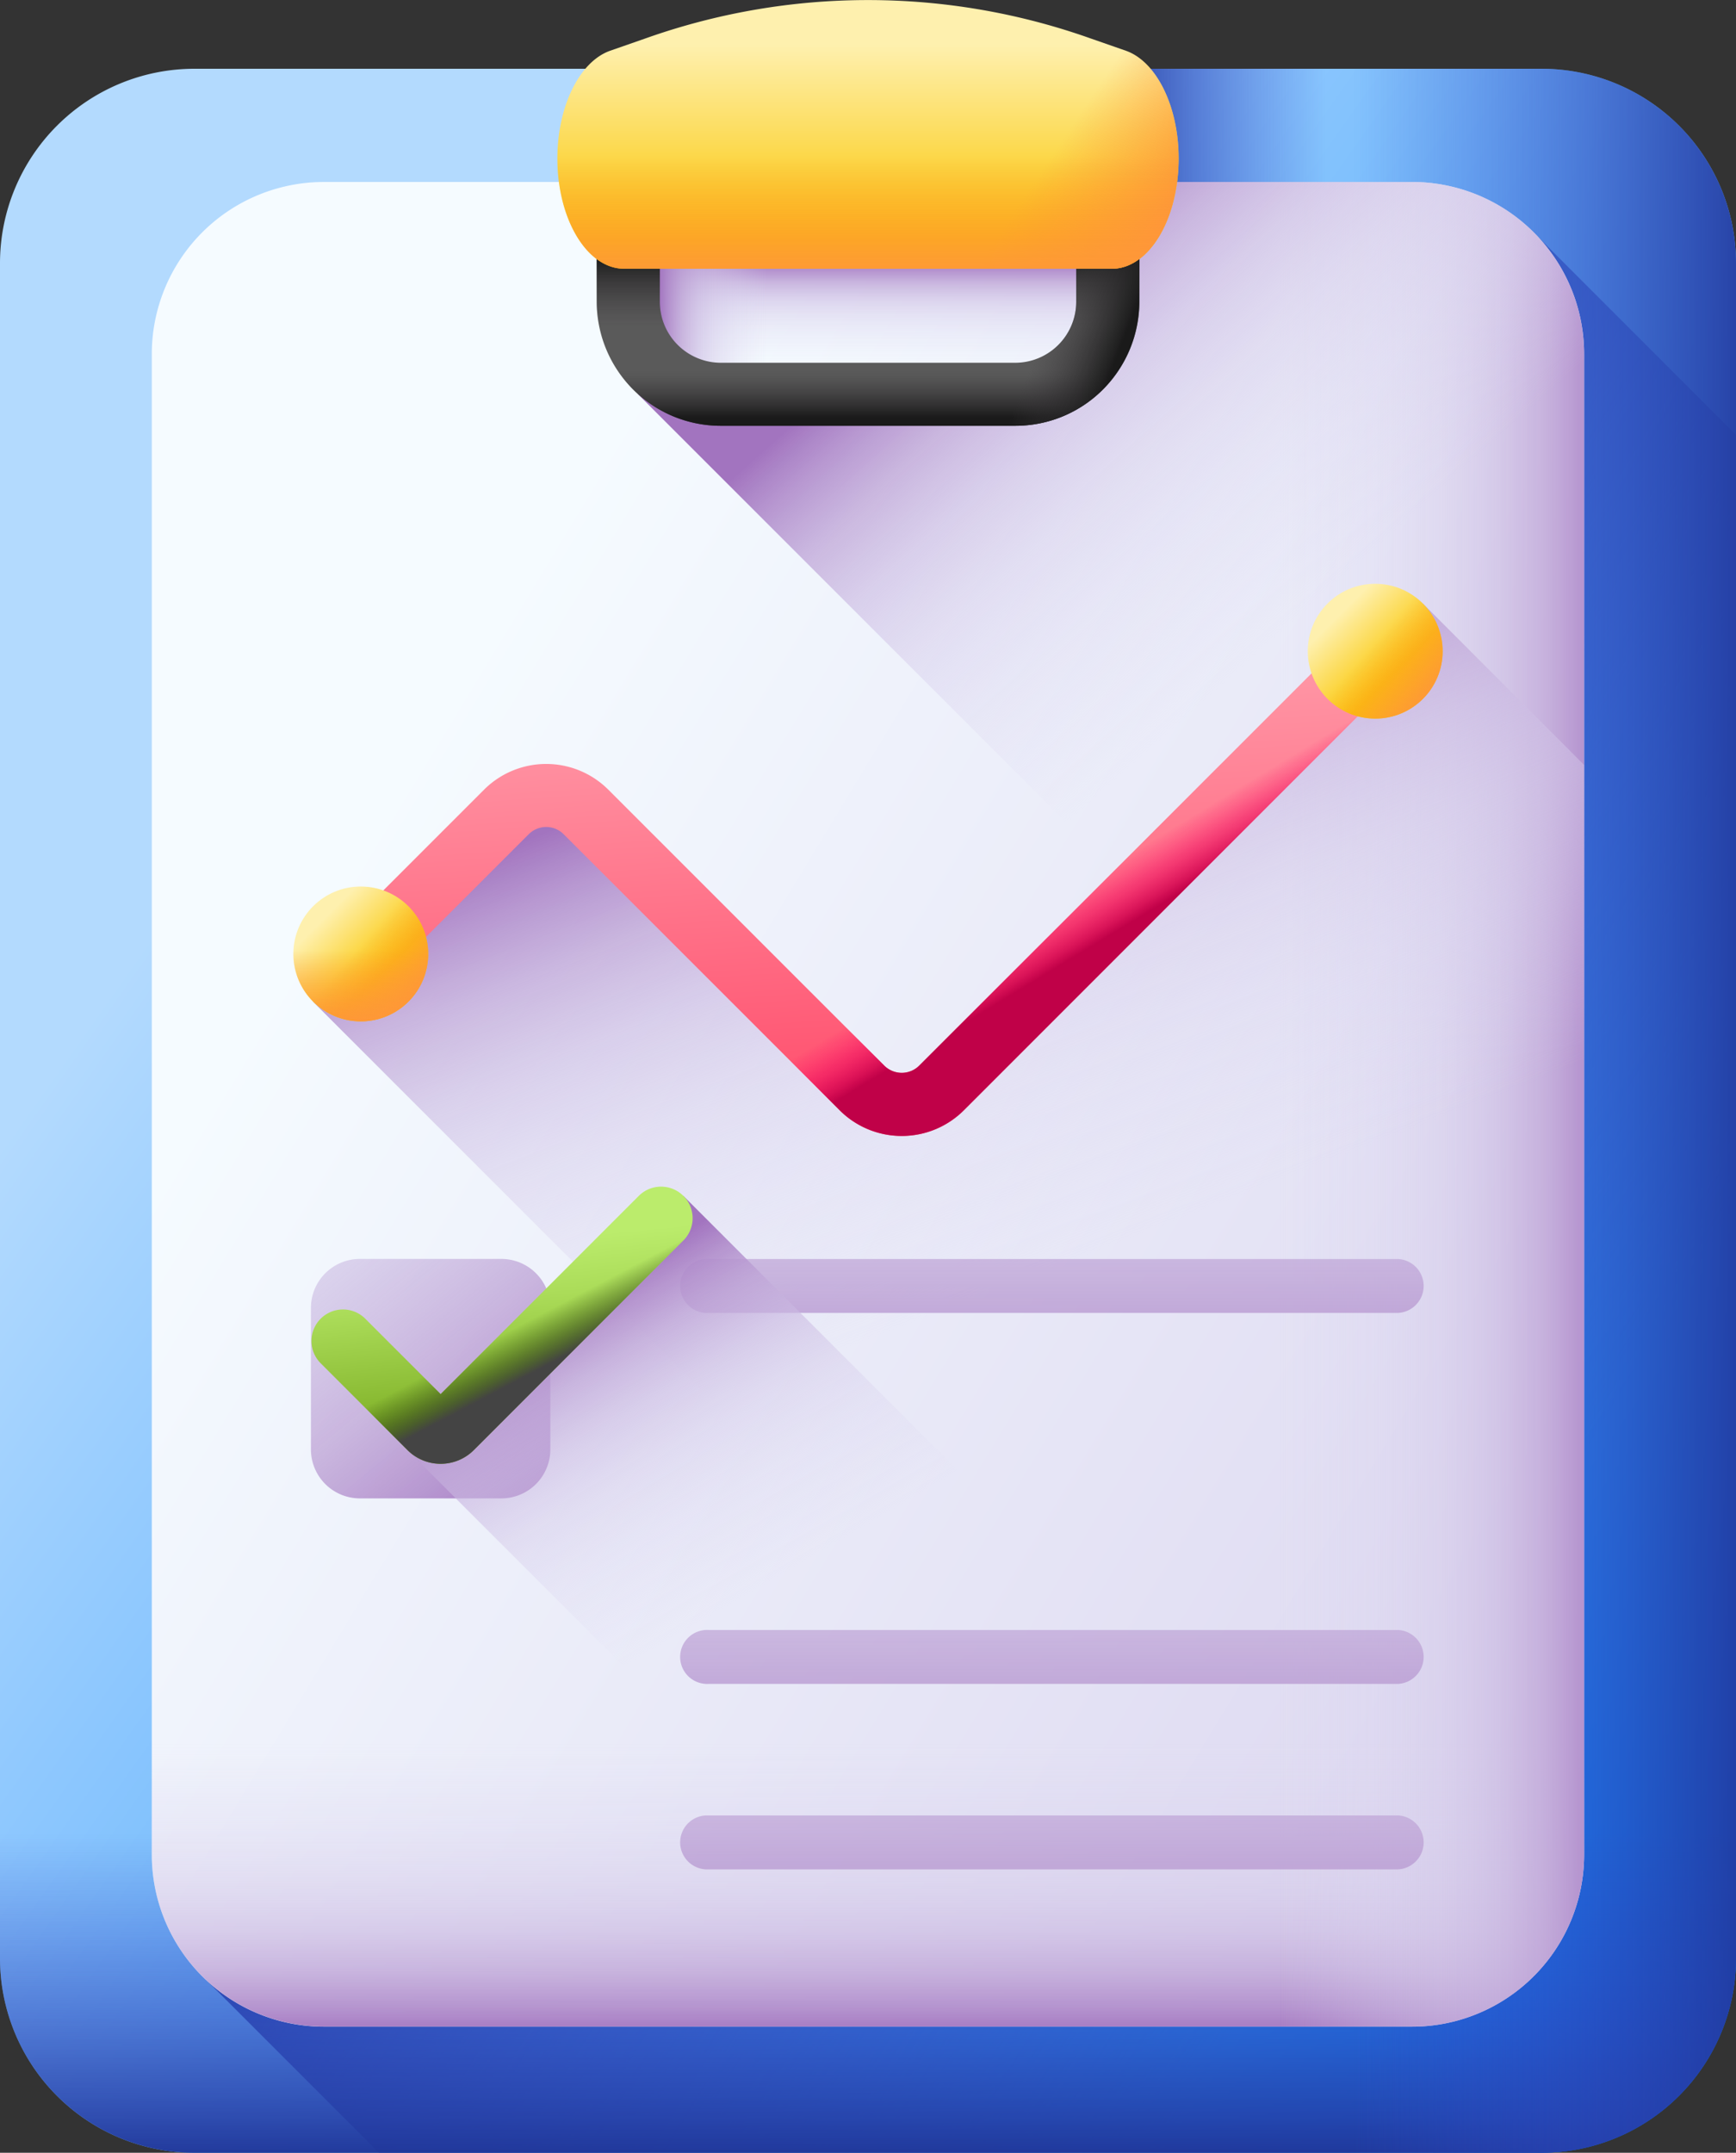 <svg xmlns="http://www.w3.org/2000/svg" xmlns:xlink="http://www.w3.org/1999/xlink" id="_3d-report" data-name="3d-report" width="48.307" height="59.894" viewBox="0 0 48.307 59.894"><rect x="0" y="0" width="48.307" height="59.894" fill="#333333" stroke="none"/><defs><linearGradient id="linear-gradient" x1="0.216" y1="0.263" x2="1.003" y2="0.919" gradientUnits="objectBoundingBox"><stop offset="0" stop-color="#b3dafe"></stop><stop offset="1" stop-color="#0182fc"></stop></linearGradient><linearGradient id="linear-gradient-2" x1="0.819" y1="0.749" x2="0.31" y2="0.361" gradientUnits="objectBoundingBox"><stop offset="0" stop-color="#314dc9" stop-opacity="0"></stop><stop offset="0.276" stop-color="#304bc4" stop-opacity="0.275"></stop><stop offset="0.563" stop-color="#2b45b8" stop-opacity="0.565"></stop><stop offset="0.854" stop-color="#243ba3" stop-opacity="0.855"></stop><stop offset="1" stop-color="#1f3596"></stop></linearGradient><linearGradient id="linear-gradient-3" x1="0.5" y1="0.687" x2="0.5" y2="1.013" xlink:href="#linear-gradient-2"></linearGradient><linearGradient id="linear-gradient-4" x1="0.669" y1="0.5" x2="1.031" y2="0.5" xlink:href="#linear-gradient-2"></linearGradient><linearGradient id="linear-gradient-5" x1="0.458" y1="0.5" x2="0.156" y2="0.5" xlink:href="#linear-gradient-2"></linearGradient><linearGradient id="linear-gradient-6" x1="0.205" y1="0.271" x2="1.022" y2="0.905" gradientUnits="objectBoundingBox"><stop offset="0" stop-color="#f5fbff"></stop><stop offset="1" stop-color="#dbd5ef"></stop></linearGradient><linearGradient id="linear-gradient-7" x1="0.5" y1="0.687" x2="0.5" y2="1.013" gradientUnits="objectBoundingBox"><stop offset="0" stop-color="#dbd5ef" stop-opacity="0"></stop><stop offset="0.285" stop-color="#d9d2ee" stop-opacity="0.286"></stop><stop offset="0.474" stop-color="#d4c9e9" stop-opacity="0.475"></stop><stop offset="0.635" stop-color="#cbbae2" stop-opacity="0.635"></stop><stop offset="0.78" stop-color="#bfa5d7" stop-opacity="0.78"></stop><stop offset="0.913" stop-color="#af8aca" stop-opacity="0.914"></stop><stop offset="1" stop-color="#a274bf"></stop></linearGradient><linearGradient id="linear-gradient-8" x1="0.669" y1="0.5" x2="1.031" y2="0.5" xlink:href="#linear-gradient-7"></linearGradient><linearGradient id="linear-gradient-9" x1="0.592" y1="0.464" x2="0.455" y2="0.066" xlink:href="#linear-gradient-7"></linearGradient><linearGradient id="linear-gradient-10" x1="0.5" y1="0.886" x2="0.5" y2="0.426" xlink:href="#linear-gradient-7"></linearGradient><linearGradient id="linear-gradient-11" x1="0.283" y1="0.5" x2="0.05" y2="0.5" xlink:href="#linear-gradient-7"></linearGradient><linearGradient id="linear-gradient-12" x1="0.678" y1="0.391" x2="0.416" y2="0.029" xlink:href="#linear-gradient-7"></linearGradient><linearGradient id="linear-gradient-13" x1="0.5" y1="0.802" x2="0.5" y2="0.993" gradientUnits="objectBoundingBox"><stop offset="0" stop-color="#5a5a5a"></stop><stop offset="1" stop-color="#444"></stop></linearGradient><linearGradient id="linear-gradient-14" x1="0.5" y1="0.823" x2="0.5" y2="0.972" gradientUnits="objectBoundingBox"><stop offset="0" stop-color="#433f43" stop-opacity="0"></stop><stop offset="1" stop-color="#1a1a1a"></stop></linearGradient><linearGradient id="linear-gradient-15" x1="0.5" y1="0.651" x2="0.5" y2="0.404" xlink:href="#linear-gradient-14"></linearGradient><linearGradient id="linear-gradient-16" x1="0.692" y1="0.575" x2="0.952" y2="0.678" xlink:href="#linear-gradient-14"></linearGradient><linearGradient id="linear-gradient-17" x1="0.5" y1="0.167" x2="0.5" y2="0.89" gradientUnits="objectBoundingBox"><stop offset="0" stop-color="#fef0ae"></stop><stop offset="1" stop-color="#fac600"></stop></linearGradient><linearGradient id="linear-gradient-18" x1="0.541" y1="0.667" x2="0.923" y2="0.89" gradientUnits="objectBoundingBox"><stop offset="0" stop-color="#fe9738" stop-opacity="0"></stop><stop offset="1" stop-color="#fe9738"></stop></linearGradient><linearGradient id="linear-gradient-19" x1="0.5" y1="0.406" x2="0.5" y2="1.041" xlink:href="#linear-gradient-18"></linearGradient><linearGradient id="linear-gradient-20" x1="0.494" y1="-12.481" x2="0.502" y2="3.907" xlink:href="#linear-gradient-7"></linearGradient><linearGradient id="linear-gradient-23" x1="0.494" y1="-12.481" x2="0.502" y2="3.907" xlink:href="#linear-gradient-7"></linearGradient><linearGradient id="linear-gradient-24" x1="-1.28" y1="-1.65" x2="0.949" y2="1.042" xlink:href="#linear-gradient-7"></linearGradient><linearGradient id="linear-gradient-25" x1="0.353" y1="0.449" x2="0.12" y2="0.144" xlink:href="#linear-gradient-7"></linearGradient><linearGradient id="linear-gradient-26" x1="0.482" y1="0.207" x2="0.576" y2="0.883" gradientUnits="objectBoundingBox"><stop offset="0" stop-color="#bbec6c"></stop><stop offset="0.289" stop-color="#abdc59"></stop><stop offset="0.866" stop-color="#82b32a"></stop><stop offset="1" stop-color="#78a91f"></stop></linearGradient><linearGradient id="linear-gradient-27" x1="0.595" y1="0.465" x2="0.688" y2="0.593" gradientUnits="objectBoundingBox"><stop offset="0" stop-color="#334c0f" stop-opacity="0"></stop><stop offset="0.32" stop-color="#344c12" stop-opacity="0.322"></stop><stop offset="0.565" stop-color="#374a1c" stop-opacity="0.565"></stop><stop offset="0.786" stop-color="#3c482c" stop-opacity="0.784"></stop><stop offset="0.991" stop-color="#444443" stop-opacity="0.992"></stop><stop offset="1" stop-color="#444"></stop></linearGradient><linearGradient id="linear-gradient-28" x1="0.453" y1="0.04" x2="0.597" y2="1.022" gradientUnits="objectBoundingBox"><stop offset="0" stop-color="#ffa1ae"></stop><stop offset="1" stop-color="#ff4565"></stop></linearGradient><linearGradient id="linear-gradient-29" x1="0.553" y1="0.472" x2="0.618" y2="0.556" gradientUnits="objectBoundingBox"><stop offset="0" stop-color="#fe0364" stop-opacity="0"></stop><stop offset="0.234" stop-color="#f90362" stop-opacity="0.235"></stop><stop offset="0.517" stop-color="#ea035b" stop-opacity="0.518"></stop><stop offset="0.824" stop-color="#d20250" stop-opacity="0.824"></stop><stop offset="1" stop-color="#c00148"></stop></linearGradient><linearGradient id="linear-gradient-30" x1="0.231" y1="0.231" x2="0.648" y2="0.648" xlink:href="#linear-gradient-17"></linearGradient><linearGradient id="linear-gradient-31" x1="0.5" y1="0.216" x2="0.5" y2="1.029" xlink:href="#linear-gradient-18"></linearGradient><linearGradient id="linear-gradient-32" x1="0.441" y1="0.446" x2="0.898" y2="0.84" xlink:href="#linear-gradient-18"></linearGradient><linearGradient id="linear-gradient-33" x1="0.231" y1="0.231" x2="0.648" y2="0.648" xlink:href="#linear-gradient-17"></linearGradient><linearGradient id="linear-gradient-35" x1="0.441" y1="0.446" x2="0.898" y2="0.84" xlink:href="#linear-gradient-18"></linearGradient></defs><g id="Group_49948" data-name="Group 49948" transform="translate(0 1.913)"><path id="Path_66725" data-name="Path 66725" d="M92.422,74.337H54.937a5.411,5.411,0,0,1-5.411-5.411V21.767a5.411,5.411,0,0,1,5.411-5.411H92.422a5.411,5.411,0,0,1,5.411,5.411v47.16a5.411,5.411,0,0,1-5.411,5.41Z" transform="translate(-49.526 -16.356)" fill="url(#linear-gradient)"></path><path id="Path_66726" data-name="Path 66726" d="M135.651,56.706,98.544,105.155l4.811,4.811h32.351a5.411,5.411,0,0,0,5.411-5.41V62.172Z" transform="translate(-92.81 -51.986)" fill="url(#linear-gradient-2)"></path><path id="Path_66727" data-name="Path 66727" d="M49.527,270.289v22.865a5.411,5.411,0,0,0,5.411,5.411H92.423a5.411,5.411,0,0,0,5.411-5.411V270.289Z" transform="translate(-49.527 -240.584)" fill="url(#linear-gradient-3)"></path><path id="Path_66728" data-name="Path 66728" d="M213.539,16.356H186.688V74.337h26.851a5.411,5.411,0,0,0,5.411-5.411V21.767a5.411,5.411,0,0,0-5.411-5.411Z" transform="translate(-170.643 -16.356)" fill="url(#linear-gradient-4)"></path><path id="Path_66729" data-name="Path 66729" d="M298.287,16.356H282.663v8.528H303.7V21.766a5.41,5.41,0,0,0-5.411-5.41Z" transform="translate(-255.39 -16.356)" fill="url(#linear-gradient-5)"></path></g><g id="Group_49949" data-name="Group 49949" transform="translate(4.224 5.063)"><path id="Path_66730" data-name="Path 66730" d="M120.7,94.6H90.421a4.789,4.789,0,0,1-4.789-4.789V48.066a4.789,4.789,0,0,1,4.789-4.789H120.7a4.789,4.789,0,0,1,4.789,4.789V89.808A4.789,4.789,0,0,1,120.7,94.6Z" transform="translate(-85.632 -43.277)" fill="url(#linear-gradient-6)"></path><path id="Path_66731" data-name="Path 66731" d="M85.632,268.038v20.238a4.789,4.789,0,0,0,4.789,4.789H120.7a4.789,4.789,0,0,0,4.789-4.789V268.038Z" transform="translate(-85.632 -241.745)" fill="url(#linear-gradient-7)"></path><path id="Path_66732" data-name="Path 66732" d="M227.9,43.277H207.035V94.6H227.9a4.789,4.789,0,0,0,4.789-4.789V48.066A4.789,4.789,0,0,0,227.9,43.277Z" transform="translate(-192.833 -43.277)" fill="url(#linear-gradient-8)"></path></g><path id="Path_66733" data-name="Path 66733" d="M154.886,143.542,141.61,156.818a1.752,1.752,0,0,1-2.477,0l-7.457-7.457a1.479,1.479,0,0,0-2.06-.031L124,154.618l28.515,28.515h2.067a4.789,4.789,0,0,0,4.789-4.789V148.031Z" transform="translate(-115.292 -126.75)" fill="url(#linear-gradient-9)"></path><path id="Path_66734" data-name="Path 66734" d="M200.845,41.172h12.9v5.834h-12.9Z" transform="translate(-183.144 -36.356)" fill="url(#linear-gradient-10)"></path><path id="Path_66735" data-name="Path 66735" d="M200.845,41.172h12.9v5.834h-12.9Z" transform="translate(-183.144 -36.356)" fill="url(#linear-gradient-11)"></path><path id="Path_66736" data-name="Path 66736" d="M227.561,48.066a4.789,4.789,0,0,0-4.789-4.789h-8.733V46a3.175,3.175,0,0,1-3.175,3.175h-9.641L227.561,75.51Z" transform="translate(-183.478 -38.214)" fill="url(#linear-gradient-12)"></path><g id="Group_49950" data-name="Group 49950" transform="translate(16.605 3.963)"><path id="Path_66737" data-name="Path 66737" d="M203.12,41.76h-8.2a3.453,3.453,0,0,1-3.449-3.448V33.876h15.1v4.435A3.453,3.453,0,0,1,203.12,41.76Zm-9.894-6.129v2.681a1.7,1.7,0,0,0,1.694,1.694h8.2a1.7,1.7,0,0,0,1.694-1.694V35.631Z" transform="translate(-191.471 -33.876)" fill="url(#linear-gradient-13)"></path></g><g id="Group_49951" data-name="Group 49951" transform="translate(16.605 3.963)"><path id="Path_66738" data-name="Path 66738" d="M203.12,41.76h-8.2a3.453,3.453,0,0,1-3.449-3.448V33.876h15.1v4.435A3.453,3.453,0,0,1,203.12,41.76Zm-9.894-6.129v2.681a1.7,1.7,0,0,0,1.694,1.694h8.2a1.7,1.7,0,0,0,1.694-1.694V35.631Z" transform="translate(-191.471 -33.876)" fill="url(#linear-gradient-14)"></path></g><g id="Group_49952" data-name="Group 49952" transform="translate(16.605 3.963)"><path id="Path_66739" data-name="Path 66739" d="M203.12,41.76h-8.2a3.453,3.453,0,0,1-3.449-3.448V33.876h15.1v4.435A3.453,3.453,0,0,1,203.12,41.76Zm-9.894-6.129v2.681a1.7,1.7,0,0,0,1.694,1.694h8.2a1.7,1.7,0,0,0,1.694-1.694V35.631Z" transform="translate(-191.471 -33.876)" fill="url(#linear-gradient-15)"></path></g><path id="Path_66740" data-name="Path 66740" d="M254.861,35.631h5.927v2.681a1.7,1.7,0,0,1-1.694,1.694h-4.233V41.76h4.233a3.453,3.453,0,0,0,3.449-3.448V33.876h-7.682Z" transform="translate(-230.841 -29.913)" fill="url(#linear-gradient-16)"></path><g id="Group_49953" data-name="Group 49953" transform="translate(15.51)"><path id="Path_66741" data-name="Path 66741" d="M197.545,7.477H183.968c-1.025,0-1.855-1.373-1.855-3.067,0-1.45.614-2.7,1.473-3l.978-.341a18.5,18.5,0,0,1,12.386,0l.978.341c.858.3,1.473,1.551,1.473,3C199.4,6.1,198.569,7.477,197.545,7.477Z" transform="translate(-182.113 0)" fill="url(#linear-gradient-17)"></path><path id="Path_66742" data-name="Path 66742" d="M262.788,7.477c1.025,0,1.855-1.373,1.855-3.067,0-1.45-.614-2.7-1.473-3l-.978-.341A18.751,18.751,0,0,0,256,0V7.477Z" transform="translate(-247.357 0)" fill="url(#linear-gradient-18)"></path><path id="Path_66743" data-name="Path 66743" d="M182.113,20.681c0,1.694.831,3.067,1.855,3.067h13.576c1.025,0,1.855-1.373,1.855-3.067a4.189,4.189,0,0,0-.6-2.254H182.712A4.189,4.189,0,0,0,182.113,20.681Z" transform="translate(-182.113 -16.271)" fill="url(#linear-gradient-19)"></path></g><g id="Group_49955" data-name="Group 49955" transform="translate(8.654 35.027)"><g id="Group_49954" data-name="Group 49954" transform="translate(10.311)"><path id="Path_66744" data-name="Path 66744" d="M231.581,300.923H212.394a.751.751,0,1,1,0-1.5h19.187a.751.751,0,0,1,0,1.5Z" transform="translate(-211.643 -299.422)" fill="url(#linear-gradient-20)"></path><path id="Path_66745" data-name="Path 66745" d="M231.581,345.036H212.394a.751.751,0,1,1,0-1.5h19.187a.751.751,0,0,1,0,1.5Z" transform="translate(-211.643 -338.375)" fill="url(#linear-gradient-20)"></path><path id="Path_66746" data-name="Path 66746" d="M231.581,389.149H212.394a.751.751,0,1,1,0-1.5h19.187a.751.751,0,0,1,0,1.5Z" transform="translate(-211.643 -377.327)" fill="url(#linear-gradient-20)"></path><path id="Path_66747" data-name="Path 66747" d="M231.581,433.261H212.394a.751.751,0,1,1,0-1.5h19.187a.751.751,0,0,1,0,1.5Z" transform="translate(-211.643 -416.279)" fill="url(#linear-gradient-23)"></path></g><path id="Path_66748" data-name="Path 66748" d="M128.8,306.084h-3.936a1.363,1.363,0,0,1-1.363-1.363v-3.936a1.363,1.363,0,0,1,1.363-1.363H128.8a1.363,1.363,0,0,1,1.363,1.363v3.936A1.363,1.363,0,0,1,128.8,306.084Z" transform="translate(-123.503 -299.423)" fill="url(#linear-gradient-24)"></path></g><path id="Path_66749" data-name="Path 66749" d="M176.665,306.962l-22.543-22.543-7.678,7.072,16.039,16.039H174.4A4.767,4.767,0,0,0,176.665,306.962Z" transform="translate(-135.107 -251.148)" fill="url(#linear-gradient-25)"></path><g id="Group_49958" data-name="Group 49958" transform="translate(8.654 33.015)"><g id="Group_49956" data-name="Group 49956" transform="translate(0)"><path id="Path_66750" data-name="Path 66750" d="M127.11,289.934a1.3,1.3,0,0,1-.923-.383l-2.427-2.427A.877.877,0,0,1,125,285.884l2.11,2.11,5.514-5.514a.877.877,0,1,1,1.241,1.241l-5.831,5.831A1.3,1.3,0,0,1,127.11,289.934Z" transform="translate(-123.503 -282.223)" fill="url(#linear-gradient-26)"></path></g><g id="Group_49957" data-name="Group 49957" transform="translate(0)"><path id="Path_66751" data-name="Path 66751" d="M127.11,289.934a1.3,1.3,0,0,1-.923-.383l-2.427-2.427A.877.877,0,0,1,125,285.884l2.11,2.11,5.514-5.514a.877.877,0,1,1,1.241,1.241l-5.831,5.831A1.3,1.3,0,0,1,127.11,289.934Z" transform="translate(-123.503 -282.223)" fill="url(#linear-gradient-27)"></path></g></g><g id="Group_49965" data-name="Group 49965" transform="translate(8.163 16.242)"><g id="Group_49959" data-name="Group 49959" transform="translate(0.931 1.014)"><path id="Path_66752" data-name="Path 66752" d="M143.262,161.859a2.435,2.435,0,0,1-1.727-.714l-7.681-7.681a.688.688,0,0,0-.973,0l-4.119,4.119a.877.877,0,1,1-1.241-1.241l4.119-4.119a2.446,2.446,0,0,1,3.455,0l7.681,7.681a.688.688,0,0,0,.973,0l12.137-12.137a.877.877,0,0,1,1.241,1.241l-12.137,12.137A2.436,2.436,0,0,1,143.262,161.859Z" transform="translate(-127.263 -147.51)" fill="url(#linear-gradient-28)"></path></g><path id="Path_66753" data-name="Path 66753" d="M245.592,149.007a.877.877,0,0,0-1.241-1.241L232.214,159.9a.688.688,0,0,1-.973,0l-2.551-2.551-1.241,1.241L230,161.144a2.446,2.446,0,0,0,3.455,0Z" transform="translate(-214.798 -146.496)" fill="url(#linear-gradient-29)"></path><g id="Group_49964" data-name="Group 49964" transform="translate(0)"><g id="Group_49961" data-name="Group 49961" transform="translate(0 8.423)"><g id="Group_49960" data-name="Group 49960"><circle id="Ellipse_1510" data-name="Ellipse 1510" cx="1.876" cy="1.876" r="1.876" transform="translate(0)" fill="url(#linear-gradient-30)"></circle><path id="Path_66754" data-name="Path 66754" d="M119.307,222.06a1.876,1.876,0,1,0,3.641-.639h-3.529A1.872,1.872,0,0,0,119.307,222.06Z" transform="translate(-119.307 -220.184)" fill="url(#linear-gradient-31)"></path><path id="Path_66755" data-name="Path 66755" d="M121.19,215.382a1.876,1.876,0,1,0,2.122-3.026l-2.5,2.5A1.875,1.875,0,0,0,121.19,215.382Z" transform="translate(-120.64 -212.179)" fill="url(#linear-gradient-32)"></path></g></g><g id="Group_49963" data-name="Group 49963" transform="translate(28.228)"><g id="Group_49962" data-name="Group 49962"><circle id="Ellipse_1511" data-name="Ellipse 1511" cx="1.876" cy="1.876" r="1.876" fill="url(#linear-gradient-33)"></circle><path id="Path_66756" data-name="Path 66756" d="M360.614,150.06a1.876,1.876,0,1,0,3.641-.639h-3.529A1.872,1.872,0,0,0,360.614,150.06Z" transform="translate(-360.614 -148.184)" fill="url(#linear-gradient-31)"></path><path id="Path_66757" data-name="Path 66757" d="M362.5,143.382a1.876,1.876,0,1,0,2.123-3.026l-2.5,2.5A1.875,1.875,0,0,0,362.5,143.382Z" transform="translate(-361.947 -140.179)" fill="url(#linear-gradient-35)"></path></g></g></g></g></svg>